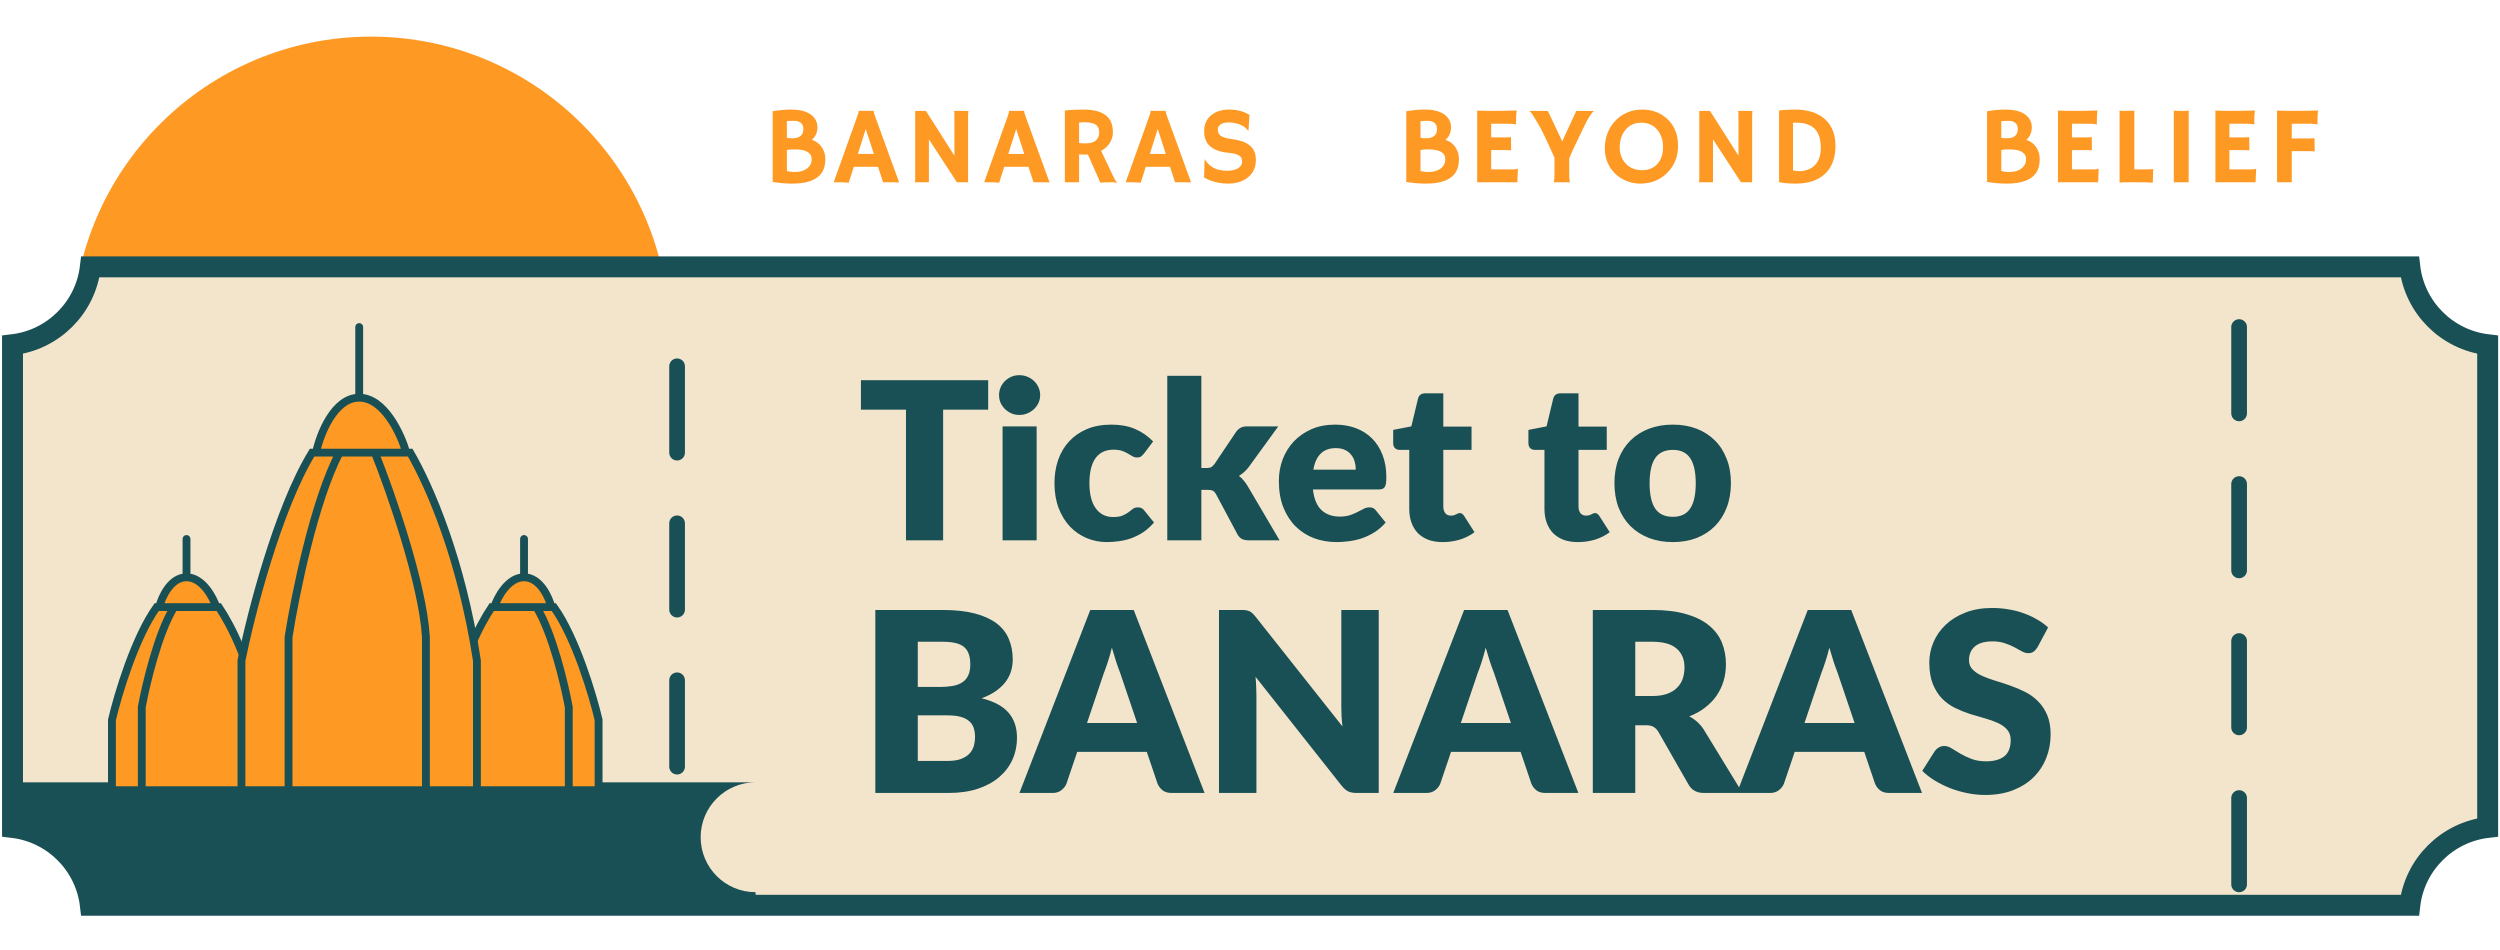 <svg width="300" height="114" viewBox="0 0 300 114" fill="none" xmlns="http://www.w3.org/2000/svg">
<circle cx="44.517" cy="40.188" r="35.793" fill="#FE9923"/>
<path d="M289.176 32.025C289.75 36.917 293.628 40.794 298.52 41.368V99.29C293.628 99.864 289.749 103.742 289.176 108.634H10.846C10.273 103.742 6.394 99.864 1.502 99.29V41.368C6.394 40.794 10.273 36.917 10.846 32.025H289.176Z" fill="#F3E5CB" stroke="#195055" stroke-width="2.512"/>
<line x1="81.251" y1="43.956" x2="81.251" y2="93.878" stroke="#195055" stroke-width="1.884" stroke-linecap="round" stroke-dasharray="10.36 8.48"/>
<line x1="268.692" y1="39.246" x2="268.693" y2="107.064" stroke="#195055" stroke-width="1.884" stroke-linecap="round" stroke-dasharray="10.36 8.48"/>
<path d="M90.672 93.877C87.031 93.877 84.079 96.829 84.079 100.471C84.079 104.112 87.031 107.064 90.672 107.064V108.948H10.608C10.608 108.948 9.37 104.709 7.311 102.354C5.252 100 2.13 98.587 2.13 98.587C2.132 96.232 2.132 93.877 2.132 93.877H90.672Z" fill="#195055"/>
<path d="M113.721 91.312C114.394 91.312 114.942 91.227 115.364 91.056C115.796 90.885 116.132 90.664 116.373 90.393C116.615 90.122 116.78 89.815 116.871 89.474C116.961 89.132 117.006 88.785 117.006 88.434C117.006 88.032 116.951 87.67 116.841 87.349C116.74 87.027 116.559 86.756 116.298 86.535C116.047 86.314 115.71 86.143 115.288 86.022C114.866 85.902 114.334 85.842 113.691 85.842H110.134V91.312H113.721ZM110.134 77.01V82.436H112.787C113.349 82.436 113.857 82.395 114.309 82.315C114.761 82.235 115.143 82.094 115.454 81.893C115.776 81.692 116.017 81.416 116.178 81.064C116.348 80.713 116.434 80.27 116.434 79.738C116.434 79.216 116.368 78.784 116.238 78.442C116.107 78.09 115.906 77.809 115.635 77.598C115.364 77.387 115.017 77.236 114.595 77.146C114.183 77.055 113.691 77.01 113.118 77.01H110.134ZM113.118 73.197C114.635 73.197 115.926 73.338 116.991 73.619C118.056 73.901 118.925 74.297 119.599 74.81C120.272 75.322 120.759 75.945 121.06 76.679C121.372 77.412 121.528 78.231 121.528 79.135C121.528 79.627 121.457 80.105 121.317 80.567C121.176 81.019 120.955 81.446 120.653 81.848C120.352 82.24 119.965 82.601 119.493 82.933C119.021 83.264 118.453 83.551 117.79 83.792C119.237 84.144 120.307 84.711 121 85.495C121.693 86.279 122.04 87.293 122.04 88.539C122.04 89.474 121.859 90.343 121.497 91.147C121.136 91.95 120.603 92.653 119.9 93.256C119.207 93.849 118.348 94.316 117.323 94.658C116.298 94.99 115.128 95.155 113.811 95.155H105.04V73.197H113.118ZM136.454 86.761L134.42 80.748C134.269 80.366 134.108 79.919 133.938 79.406C133.767 78.884 133.596 78.321 133.425 77.719C133.274 78.331 133.114 78.899 132.943 79.421C132.772 79.944 132.611 80.396 132.461 80.778L130.441 86.761H136.454ZM144.547 95.155H140.599C140.157 95.155 139.8 95.055 139.529 94.854C139.257 94.643 139.052 94.377 138.911 94.055L137.615 90.227H129.266L127.97 94.055C127.859 94.336 127.658 94.593 127.367 94.824C127.085 95.045 126.734 95.155 126.312 95.155H122.333L130.833 73.197H136.047L144.547 95.155ZM165.448 73.197V95.155H162.796C162.404 95.155 162.073 95.095 161.801 94.974C161.54 94.844 161.279 94.623 161.018 94.311L150.664 81.215C150.704 81.607 150.729 81.989 150.739 82.36C150.76 82.722 150.77 83.064 150.77 83.385V95.155H146.279V73.197H148.961C149.182 73.197 149.368 73.207 149.519 73.228C149.669 73.248 149.805 73.288 149.926 73.348C150.046 73.398 150.162 73.474 150.272 73.574C150.383 73.675 150.508 73.81 150.649 73.981L161.093 87.168C161.043 86.746 161.008 86.339 160.987 85.947C160.967 85.545 160.957 85.168 160.957 84.817V73.197H165.448ZM181.313 86.761L179.279 80.748C179.128 80.366 178.967 79.919 178.796 79.406C178.625 78.884 178.455 78.321 178.284 77.719C178.133 78.331 177.972 78.899 177.802 79.421C177.631 79.944 177.47 80.396 177.319 80.778L175.3 86.761H181.313ZM189.406 95.155H185.457C185.015 95.155 184.659 95.055 184.387 94.854C184.116 94.643 183.91 94.377 183.77 94.055L182.474 90.227H174.124L172.828 94.055C172.718 94.336 172.517 94.593 172.225 94.824C171.944 95.045 171.593 95.155 171.171 95.155H167.192L175.692 73.197H180.906L189.406 95.155ZM198.281 83.521C198.974 83.521 199.562 83.435 200.044 83.264C200.536 83.084 200.938 82.838 201.25 82.526C201.561 82.215 201.787 81.853 201.928 81.441C202.068 81.019 202.139 80.567 202.139 80.085C202.139 79.12 201.822 78.367 201.189 77.824C200.566 77.281 199.597 77.01 198.281 77.01H196.231V83.521H198.281ZM209.101 95.155H204.49C203.636 95.155 203.023 94.834 202.651 94.191L199.004 87.816C198.833 87.545 198.642 87.349 198.431 87.228C198.22 87.097 197.919 87.032 197.527 87.032H196.231V95.155H191.137V73.197H198.281C199.868 73.197 201.22 73.363 202.335 73.695C203.46 74.016 204.374 74.468 205.078 75.051C205.791 75.634 206.308 76.322 206.63 77.116C206.951 77.909 207.112 78.773 207.112 79.708C207.112 80.421 207.017 81.094 206.826 81.727C206.635 82.36 206.354 82.948 205.982 83.491C205.61 84.023 205.148 84.5 204.595 84.922C204.053 85.344 203.425 85.691 202.711 85.962C203.043 86.133 203.355 86.349 203.646 86.61C203.937 86.861 204.198 87.163 204.43 87.514L209.101 95.155ZM222.551 86.761L220.517 80.748C220.366 80.366 220.205 79.919 220.034 79.406C219.864 78.884 219.693 78.321 219.522 77.719C219.371 78.331 219.211 78.899 219.04 79.421C218.869 79.944 218.708 80.396 218.558 80.778L216.538 86.761H222.551ZM230.644 95.155H226.696C226.254 95.155 225.897 95.055 225.626 94.854C225.354 94.643 225.148 94.377 225.008 94.055L223.712 90.227H215.363L214.067 94.055C213.956 94.336 213.755 94.593 213.464 94.824C213.182 95.045 212.831 95.155 212.409 95.155H208.43L216.93 73.197L222.144 73.197L230.644 95.155ZM244.507 77.658C244.357 77.899 244.196 78.08 244.025 78.201C243.864 78.321 243.653 78.382 243.392 78.382C243.161 78.382 242.91 78.311 242.639 78.171C242.377 78.02 242.076 77.854 241.734 77.673C241.403 77.493 241.021 77.332 240.589 77.191C240.157 77.04 239.665 76.965 239.112 76.965C238.158 76.965 237.444 77.171 236.972 77.583C236.51 77.985 236.279 78.532 236.279 79.226C236.279 79.668 236.419 80.034 236.701 80.326C236.982 80.617 237.349 80.868 237.801 81.079C238.263 81.29 238.786 81.486 239.368 81.667C239.961 81.838 240.564 82.034 241.177 82.255C241.79 82.466 242.387 82.717 242.97 83.008C243.563 83.3 244.085 83.671 244.537 84.124C245 84.576 245.371 85.128 245.653 85.781C245.934 86.424 246.075 87.203 246.075 88.117C246.075 89.132 245.899 90.082 245.547 90.966C245.196 91.85 244.683 92.623 244.01 93.287C243.347 93.94 242.523 94.457 241.538 94.839C240.564 95.21 239.454 95.396 238.208 95.396C237.525 95.396 236.826 95.326 236.113 95.185C235.41 95.045 234.726 94.849 234.063 94.598C233.4 94.336 232.777 94.03 232.195 93.678C231.612 93.327 231.105 92.935 230.672 92.503L232.18 90.122C232.3 89.951 232.456 89.81 232.647 89.7C232.848 89.579 233.064 89.519 233.295 89.519C233.596 89.519 233.898 89.614 234.199 89.805C234.51 89.996 234.857 90.207 235.239 90.438C235.631 90.669 236.078 90.88 236.58 91.071C237.083 91.262 237.675 91.358 238.359 91.358C239.283 91.358 240.001 91.156 240.514 90.755C241.026 90.343 241.282 89.695 241.282 88.811C241.282 88.298 241.142 87.881 240.86 87.56C240.579 87.238 240.207 86.972 239.745 86.761C239.293 86.55 238.775 86.364 238.193 86.203C237.61 86.043 237.012 85.867 236.399 85.676C235.786 85.475 235.189 85.234 234.606 84.952C234.023 84.661 233.501 84.284 233.039 83.822C232.586 83.35 232.22 82.767 231.938 82.074C231.657 81.371 231.516 80.507 231.516 79.482C231.516 78.658 231.682 77.854 232.014 77.07C232.345 76.287 232.833 75.589 233.476 74.976C234.119 74.363 234.907 73.876 235.842 73.514C236.776 73.142 237.846 72.956 239.052 72.956C239.725 72.956 240.378 73.011 241.011 73.122C241.654 73.222 242.262 73.378 242.834 73.589C243.407 73.79 243.94 74.036 244.432 74.328C244.934 74.609 245.381 74.93 245.773 75.292L244.507 77.658Z" fill="#195055"/>
<path d="M118.581 49.16H113.175V64.84H108.718V49.16H103.311V45.626H118.581V49.16ZM124.397 51.165V64.84H120.309V51.165H124.397ZM124.819 47.42C124.819 47.745 124.753 48.053 124.621 48.343C124.489 48.624 124.309 48.875 124.081 49.094C123.852 49.306 123.584 49.477 123.276 49.609C122.977 49.732 122.656 49.793 122.314 49.793C121.979 49.793 121.667 49.732 121.377 49.609C121.087 49.477 120.828 49.306 120.599 49.094C120.379 48.875 120.204 48.624 120.072 48.343C119.949 48.053 119.887 47.745 119.887 47.42C119.887 47.086 119.949 46.774 120.072 46.484C120.204 46.193 120.379 45.938 120.599 45.719C120.828 45.499 121.087 45.328 121.377 45.204C121.667 45.081 121.979 45.02 122.314 45.02C122.656 45.02 122.977 45.081 123.276 45.204C123.584 45.328 123.852 45.499 124.081 45.719C124.309 45.938 124.489 46.193 124.621 46.484C124.753 46.774 124.819 47.086 124.819 47.42ZM137.296 54.409C137.173 54.558 137.055 54.677 136.94 54.765C136.826 54.853 136.663 54.897 136.453 54.897C136.25 54.897 136.066 54.848 135.899 54.752C135.74 54.655 135.56 54.55 135.358 54.435C135.156 54.312 134.918 54.202 134.646 54.105C134.373 54.009 134.035 53.961 133.631 53.961C133.129 53.961 132.694 54.053 132.325 54.237C131.965 54.422 131.666 54.686 131.428 55.029C131.191 55.371 131.015 55.793 130.901 56.294C130.787 56.787 130.729 57.345 130.729 57.969C130.729 59.279 130.98 60.286 131.481 60.989C131.991 61.692 132.69 62.044 133.578 62.044C134.053 62.044 134.426 61.987 134.699 61.873C134.98 61.749 135.217 61.618 135.411 61.477C135.604 61.328 135.78 61.191 135.938 61.068C136.105 60.945 136.312 60.884 136.558 60.884C136.883 60.884 137.129 61.002 137.296 61.24L138.483 62.703C138.061 63.187 137.617 63.583 137.151 63.89C136.685 64.189 136.206 64.426 135.714 64.602C135.231 64.769 134.743 64.884 134.25 64.945C133.758 65.015 133.279 65.051 132.813 65.051C131.978 65.051 131.178 64.892 130.413 64.576C129.657 64.259 128.989 63.802 128.409 63.204C127.837 62.598 127.38 61.855 127.037 60.976C126.703 60.097 126.536 59.094 126.536 57.969C126.536 56.985 126.681 56.066 126.971 55.213C127.27 54.352 127.705 53.609 128.277 52.985C128.857 52.352 129.569 51.855 130.413 51.495C131.266 51.134 132.25 50.954 133.367 50.954C134.439 50.954 135.38 51.125 136.189 51.468C136.998 51.811 137.727 52.312 138.378 52.971L137.296 54.409ZM144.162 45.099V56.163H144.769C145.024 56.163 145.217 56.127 145.349 56.057C145.481 55.978 145.613 55.851 145.745 55.675L148.329 51.824C148.488 51.604 148.668 51.442 148.87 51.336C149.072 51.222 149.331 51.165 149.648 51.165H153.393L149.859 56.031C149.525 56.47 149.129 56.831 148.672 57.112C148.874 57.262 149.059 57.437 149.226 57.64C149.393 57.833 149.551 58.053 149.701 58.299L153.551 64.84H149.859C149.551 64.84 149.288 64.791 149.068 64.695C148.848 64.589 148.663 64.409 148.514 64.154L145.929 59.314C145.806 59.094 145.679 58.954 145.547 58.892C145.415 58.822 145.217 58.787 144.953 58.787H144.162V64.84H140.074V45.099H144.162ZM162.694 56.361C162.694 56.035 162.65 55.719 162.562 55.411C162.483 55.103 162.347 54.831 162.153 54.593C161.969 54.347 161.722 54.15 161.415 54C161.107 53.851 160.733 53.776 160.294 53.776C159.52 53.776 158.914 54 158.474 54.448C158.035 54.888 157.744 55.525 157.604 56.361H162.694ZM157.551 58.734C157.683 59.877 158.03 60.708 158.593 61.226C159.155 61.736 159.881 61.991 160.769 61.991C161.243 61.991 161.652 61.934 161.995 61.82C162.338 61.706 162.641 61.578 162.905 61.437C163.177 61.297 163.424 61.169 163.643 61.055C163.872 60.941 164.109 60.884 164.355 60.884C164.681 60.884 164.927 61.002 165.094 61.24L166.281 62.703C165.859 63.187 165.402 63.583 164.909 63.89C164.426 64.189 163.925 64.426 163.406 64.602C162.896 64.769 162.382 64.884 161.863 64.945C161.353 65.015 160.865 65.051 160.399 65.051C159.441 65.051 158.54 64.897 157.696 64.589C156.861 64.273 156.127 63.807 155.494 63.191C154.87 62.576 154.373 61.811 154.004 60.897C153.643 59.983 153.463 58.919 153.463 57.706C153.463 56.791 153.617 55.925 153.925 55.108C154.241 54.29 154.689 53.574 155.27 52.958C155.859 52.343 156.566 51.855 157.393 51.495C158.228 51.134 159.169 50.954 160.215 50.954C161.12 50.954 161.947 51.094 162.694 51.376C163.45 51.657 164.096 52.066 164.632 52.602C165.177 53.139 165.599 53.798 165.898 54.58C166.206 55.354 166.36 56.233 166.36 57.218C166.36 57.525 166.347 57.776 166.32 57.969C166.294 58.163 166.245 58.316 166.175 58.431C166.105 58.545 166.008 58.624 165.885 58.668C165.771 58.712 165.621 58.734 165.437 58.734H157.551ZM173.117 65.051C172.467 65.051 171.891 64.958 171.39 64.774C170.898 64.58 170.48 64.312 170.137 63.969C169.803 63.618 169.548 63.196 169.372 62.703C169.197 62.211 169.109 61.662 169.109 61.055V53.987H167.948C167.737 53.987 167.557 53.921 167.408 53.789C167.258 53.648 167.183 53.446 167.183 53.182V51.587L169.359 51.165L170.164 47.829C170.269 47.407 170.568 47.196 171.06 47.196H173.197V51.191H176.586V53.987L173.197 53.987V60.778C173.197 61.094 173.271 61.358 173.421 61.569C173.579 61.772 173.803 61.873 174.093 61.873C174.243 61.873 174.366 61.859 174.462 61.833C174.568 61.798 174.656 61.763 174.726 61.727C174.805 61.684 174.876 61.648 174.937 61.622C175.008 61.587 175.087 61.569 175.175 61.569C175.298 61.569 175.394 61.6 175.465 61.662C175.544 61.714 175.623 61.802 175.702 61.925L176.942 63.864C176.414 64.259 175.821 64.558 175.161 64.76C174.502 64.954 173.821 65.051 173.117 65.051ZM189.343 65.051C188.693 65.051 188.117 64.958 187.616 64.774C187.124 64.58 186.706 64.312 186.363 63.969C186.029 63.618 185.774 63.196 185.598 62.703C185.422 62.211 185.335 61.662 185.335 61.055V53.987H184.174C183.963 53.987 183.783 53.921 183.633 53.789C183.484 53.648 183.409 53.446 183.409 53.182V51.587L185.585 51.165L186.39 47.829C186.495 47.407 186.794 47.196 187.286 47.196H189.422V51.191H192.811V53.987H189.422V60.778C189.422 61.094 189.497 61.358 189.647 61.569C189.805 61.772 190.029 61.873 190.319 61.873C190.469 61.873 190.592 61.859 190.688 61.833C190.794 61.798 190.882 61.763 190.952 61.727C191.031 61.684 191.102 61.648 191.163 61.622C191.233 61.587 191.313 61.569 191.401 61.569C191.524 61.569 191.62 61.6 191.691 61.662C191.77 61.714 191.849 61.802 191.928 61.925L193.168 63.864C192.64 64.259 192.047 64.558 191.387 64.76C190.728 64.954 190.047 65.051 189.343 65.051ZM200.747 50.954C201.785 50.954 202.73 51.117 203.583 51.442C204.435 51.767 205.165 52.233 205.772 52.84C206.387 53.446 206.862 54.185 207.196 55.055C207.539 55.916 207.71 56.888 207.71 57.969C207.71 59.059 207.539 60.044 207.196 60.923C206.862 61.793 206.387 62.536 205.772 63.152C205.165 63.758 204.435 64.229 203.583 64.563C202.73 64.888 201.785 65.051 200.747 65.051C199.701 65.051 198.747 64.888 197.886 64.563C197.033 64.229 196.295 63.758 195.671 63.152C195.055 62.536 194.576 61.793 194.233 60.923C193.899 60.044 193.732 59.059 193.732 57.969C193.732 56.888 193.899 55.916 194.233 55.055C194.576 54.185 195.055 53.446 195.671 52.84C196.295 52.233 197.033 51.767 197.886 51.442C198.747 51.117 199.701 50.954 200.747 50.954ZM200.747 62.018C201.688 62.018 202.378 61.688 202.818 61.029C203.266 60.361 203.49 59.349 203.49 57.996C203.49 56.642 203.266 55.635 202.818 54.976C202.378 54.316 201.688 53.987 200.747 53.987C199.78 53.987 199.073 54.316 198.624 54.976C198.176 55.635 197.952 56.642 197.952 57.996C197.952 59.349 198.176 60.361 198.624 61.029C199.073 61.688 199.78 62.018 200.747 62.018Z" fill="#195055"/>
<path d="M98.128 21.248C97.815 21.497 97.407 21.69 96.905 21.828C96.403 21.965 95.785 22.034 95.051 22.034C94.321 22.034 93.544 21.967 92.72 21.834V13.348C93.552 13.214 94.274 13.148 94.883 13.148C95.497 13.148 95.999 13.206 96.39 13.322C96.785 13.438 97.107 13.594 97.356 13.792C97.845 14.174 98.09 14.67 98.09 15.279C98.09 15.884 97.869 16.387 97.427 16.786C97.95 16.949 98.356 17.258 98.644 17.713C98.905 18.121 99.036 18.574 99.036 19.072C99.036 19.565 98.963 19.988 98.817 20.34C98.676 20.692 98.446 20.995 98.128 21.248ZM94.426 16.548C94.606 16.578 94.832 16.593 95.102 16.593C95.373 16.593 95.594 16.558 95.765 16.49C95.941 16.417 96.077 16.326 96.171 16.219C96.326 16.043 96.403 15.799 96.403 15.485C96.403 14.828 96.016 14.5 95.244 14.5C94.918 14.5 94.645 14.513 94.426 14.539V16.548ZM95.379 17.925C95.018 17.925 94.701 17.949 94.426 17.996V20.527C94.727 20.604 95.042 20.643 95.373 20.643C95.703 20.643 95.993 20.604 96.242 20.527C96.495 20.445 96.708 20.336 96.879 20.198C97.227 19.915 97.401 19.555 97.401 19.117C97.401 18.323 96.727 17.925 95.379 17.925ZM101.849 21.924C101.48 21.89 101.049 21.873 100.555 21.873H100.046L102.847 14.024C102.972 13.672 103.034 13.468 103.034 13.412C103.034 13.352 103.032 13.315 103.028 13.302L103.034 13.29C103.313 13.302 103.609 13.309 103.923 13.309C104.18 13.309 104.489 13.305 104.85 13.296L104.856 13.309C104.848 13.326 104.843 13.35 104.843 13.38C104.843 13.461 104.908 13.678 105.037 14.03L107.895 21.892C107.81 21.888 107.709 21.885 107.593 21.885C107.593 21.885 107.481 21.881 107.258 21.873C107.151 21.873 107.054 21.873 106.968 21.873H105.97L105.365 20.018H102.455L101.849 21.924ZM104.863 18.473L103.89 15.479L102.944 18.473H104.863ZM109.788 21.873C109.813 21.727 109.826 21.568 109.826 21.396V13.309H111.114L114.527 18.679V13.747C114.527 13.511 114.505 13.365 114.462 13.309H116.201C116.179 13.481 116.169 13.669 116.169 13.876V21.873H114.829L111.468 16.715V21.873H109.788ZM119.902 21.924C119.533 21.89 119.102 21.873 118.608 21.873H118.099L120.9 14.024C121.025 13.672 121.087 13.468 121.087 13.412C121.087 13.352 121.085 13.315 121.081 13.302L121.087 13.29C121.366 13.302 121.662 13.309 121.976 13.309C122.233 13.309 122.542 13.305 122.903 13.296L122.909 13.309C122.901 13.326 122.896 13.35 122.896 13.38C122.896 13.461 122.961 13.678 123.09 14.03L125.948 21.892C125.863 21.888 125.762 21.885 125.646 21.885C125.646 21.885 125.534 21.881 125.311 21.873C125.204 21.873 125.107 21.873 125.021 21.873H124.023L123.418 20.018H120.508L119.902 21.924ZM122.916 18.473L121.943 15.479L120.997 18.473H122.916ZM130.551 18.544C130.423 18.552 130.285 18.556 130.139 18.556C129.993 18.556 129.777 18.546 129.489 18.524V21.873H127.783V13.264C128.384 13.187 129.122 13.148 129.998 13.148C131.191 13.148 132.08 13.369 132.663 13.811C133.252 14.249 133.546 14.927 133.546 15.846C133.546 16.558 133.277 17.168 132.741 17.674C132.565 17.837 132.363 17.979 132.135 18.099L133.449 20.868C133.707 21.439 133.904 21.778 134.041 21.885L134.009 21.918C133.593 21.849 132.938 21.851 132.045 21.924L130.551 18.544ZM130.12 14.668C129.901 14.668 129.691 14.678 129.489 14.7V17.159C129.699 17.189 129.946 17.204 130.23 17.204C130.513 17.204 130.751 17.181 130.944 17.134C131.137 17.082 131.305 17.005 131.446 16.902C131.751 16.674 131.904 16.333 131.904 15.878C131.904 15.423 131.745 15.103 131.427 14.919C131.131 14.751 130.695 14.668 130.12 14.668ZM136.887 21.924C136.517 21.89 136.086 21.873 135.592 21.873L135.084 21.873L137.885 14.024C138.009 13.672 138.071 13.468 138.071 13.412C138.071 13.352 138.069 13.315 138.065 13.302L138.071 13.29C138.35 13.302 138.647 13.309 138.96 13.309C139.217 13.309 139.527 13.305 139.887 13.296L139.894 13.309C139.885 13.326 139.881 13.35 139.881 13.38C139.881 13.461 139.945 13.678 140.074 14.03L142.933 21.892C142.847 21.888 142.746 21.885 142.63 21.885C142.63 21.885 142.518 21.881 142.295 21.873C142.188 21.873 142.091 21.873 142.005 21.873H141.007L140.402 20.018H137.492L136.887 21.924ZM139.9 18.473L138.928 15.479L137.981 18.473H139.9ZM149.937 13.785L149.815 15.678L149.77 15.691C149.452 15.215 148.911 14.906 148.147 14.764C147.907 14.717 147.675 14.693 147.452 14.693C147.233 14.693 147.044 14.713 146.885 14.751C146.731 14.79 146.598 14.846 146.486 14.919C146.25 15.073 146.132 15.275 146.132 15.524C146.132 15.85 146.235 16.095 146.441 16.258C146.699 16.455 147.126 16.595 147.722 16.676C148.319 16.754 148.798 16.861 149.158 16.998C149.519 17.136 149.815 17.309 150.047 17.52C150.485 17.915 150.704 18.473 150.704 19.194C150.704 20.138 150.347 20.866 149.635 21.377C149.025 21.815 148.257 22.034 147.33 22.034C146.583 22.034 145.844 21.892 145.115 21.609C144.874 21.514 144.664 21.405 144.484 21.28L144.554 19.13L144.58 19.11C145.113 20.029 145.986 20.488 147.201 20.488C148.064 20.488 148.635 20.28 148.914 19.864C149.008 19.722 149.055 19.565 149.055 19.394C149.055 19.218 149.027 19.074 148.972 18.962C148.916 18.846 148.823 18.748 148.695 18.666C148.446 18.503 148.027 18.393 147.439 18.338C146.851 18.282 146.37 18.177 145.997 18.022C145.623 17.868 145.325 17.677 145.102 17.449C144.698 17.037 144.497 16.462 144.497 15.723C144.497 14.959 144.765 14.341 145.301 13.869C145.847 13.388 146.581 13.148 147.504 13.148C148.431 13.148 149.242 13.36 149.937 13.785ZM174.164 21.248C173.85 21.497 173.443 21.69 172.94 21.828C172.438 21.965 171.82 22.034 171.086 22.034C170.356 22.034 169.579 21.967 168.755 21.834V13.348C169.588 13.214 170.309 13.148 170.919 13.148C171.532 13.148 172.035 13.206 172.425 13.322C172.82 13.438 173.142 13.594 173.391 13.792C173.88 14.174 174.125 14.67 174.125 15.279C174.125 15.884 173.904 16.387 173.462 16.786C173.986 16.949 174.391 17.258 174.679 17.713C174.941 18.121 175.072 18.574 175.072 19.072C175.072 19.565 174.999 19.988 174.853 20.34C174.711 20.692 174.481 20.995 174.164 21.248ZM170.461 16.548C170.642 16.578 170.867 16.593 171.138 16.593C171.408 16.593 171.629 16.558 171.801 16.49C171.977 16.417 172.112 16.326 172.206 16.219C172.361 16.043 172.438 15.799 172.438 15.485C172.438 14.828 172.052 14.5 171.279 14.5C170.953 14.5 170.68 14.513 170.461 14.539V16.548ZM171.414 17.925C171.054 17.925 170.736 17.949 170.461 17.996V20.527C170.762 20.604 171.077 20.643 171.408 20.643C171.738 20.643 172.028 20.604 172.277 20.527C172.53 20.445 172.743 20.336 172.915 20.198C173.262 19.915 173.436 19.555 173.436 19.117C173.436 18.323 172.762 17.925 171.414 17.925ZM181.568 20.327C181.834 20.327 182.018 20.302 182.121 20.25L182.147 20.256L182.083 21.873H177.26V13.264C177.376 13.272 177.505 13.279 177.646 13.283L178.097 13.296C178.398 13.305 178.724 13.309 179.076 13.309C180.059 13.309 181.031 13.292 181.993 13.257C181.945 13.635 181.922 14.139 181.922 14.771C181.922 14.839 181.926 14.891 181.935 14.925L181.922 14.944C181.699 14.88 181.381 14.848 180.969 14.848H178.941V16.49H180.467C180.939 16.49 181.222 16.477 181.317 16.451L181.336 18.041C181.13 18.02 180.864 18.009 180.537 18.009H178.941V20.327H181.568ZM186.454 21.873C186.51 21.705 186.538 21.314 186.538 20.701V18.911C185.795 17.275 185.321 16.256 185.115 15.852C184.909 15.444 184.735 15.123 184.593 14.886C184.147 14.131 183.876 13.697 183.782 13.586C183.692 13.474 183.599 13.382 183.505 13.309H185.726C185.774 13.395 185.838 13.521 185.92 13.689L187.478 16.979C187.551 16.799 187.637 16.597 187.735 16.374C188.671 14.361 189.145 13.339 189.158 13.309H191.283C191.064 13.485 190.796 13.854 190.478 14.416C190.38 14.584 190.281 14.775 190.182 14.989L188.727 18.022C188.564 18.387 188.424 18.715 188.308 19.007V20.855C188.308 21.285 188.334 21.624 188.386 21.873H186.454ZM193.839 20.855C193.448 20.482 193.139 20.033 192.911 19.509C192.688 18.986 192.577 18.413 192.577 17.79C192.577 17.164 192.682 16.571 192.892 16.013C193.102 15.455 193.403 14.964 193.794 14.539C194.184 14.114 194.656 13.777 195.21 13.528C195.764 13.274 196.384 13.148 197.071 13.148C198.256 13.148 199.254 13.521 200.065 14.268C200.932 15.067 201.366 16.144 201.366 17.501C201.366 18.814 200.919 19.907 200.026 20.778C199.477 21.314 198.822 21.684 198.063 21.885C197.689 21.984 197.251 22.034 196.749 22.034C196.251 22.034 195.738 21.93 195.21 21.724C194.686 21.518 194.229 21.229 193.839 20.855ZM194.367 17.7C194.367 18.099 194.433 18.466 194.566 18.801C194.699 19.136 194.884 19.424 195.12 19.664C195.622 20.171 196.268 20.424 197.058 20.424C197.809 20.424 198.412 20.181 198.867 19.696C199.331 19.194 199.563 18.509 199.563 17.642C199.563 16.827 199.342 16.146 198.9 15.601C198.423 15.017 197.771 14.725 196.942 14.725C196.139 14.725 195.502 15.022 195.03 15.614C194.588 16.168 194.367 16.863 194.367 17.7ZM203.876 21.873C203.902 21.727 203.915 21.568 203.915 21.396V13.309H205.203L208.615 18.679V13.747C208.615 13.511 208.594 13.365 208.551 13.309H210.289C210.268 13.481 210.257 13.669 210.257 13.876V21.873H208.918L205.557 16.715V21.873H203.876ZM215.452 22.034C214.757 22.034 214.102 21.978 213.489 21.866V13.251C214.055 13.182 214.712 13.148 215.459 13.148C216.21 13.148 216.888 13.251 217.494 13.457C218.103 13.659 218.612 13.948 219.02 14.326C219.844 15.082 220.256 16.14 220.256 17.501C220.256 19.024 219.797 20.181 218.878 20.971C218.054 21.679 216.912 22.034 215.452 22.034ZM215.163 20.462C215.442 20.514 215.721 20.54 216 20.54C216.279 20.54 216.579 20.486 216.901 20.379C217.223 20.267 217.502 20.095 217.738 19.864C218.245 19.374 218.498 18.662 218.498 17.726C218.498 16.189 217.938 15.245 216.817 14.893C216.448 14.777 216.021 14.719 215.536 14.719H215.362C215.298 14.719 215.231 14.721 215.163 14.725V20.462ZM243.858 21.248C243.544 21.497 243.136 21.69 242.634 21.828C242.132 21.965 241.514 22.034 240.78 22.034C240.05 22.034 239.273 21.967 238.449 21.834V13.348C239.282 13.214 240.003 13.148 240.612 13.148C241.226 13.148 241.729 13.206 242.119 13.322C242.514 13.438 242.836 13.594 243.085 13.792C243.574 14.174 243.819 14.67 243.819 15.279C243.819 15.884 243.598 16.387 243.156 16.786C243.68 16.949 244.085 17.258 244.373 17.713C244.635 18.121 244.766 18.574 244.766 19.072C244.766 19.565 244.693 19.988 244.547 20.34C244.405 20.692 244.175 20.995 243.858 21.248ZM240.155 16.548C240.336 16.578 240.561 16.593 240.831 16.593C241.102 16.593 241.323 16.558 241.495 16.49C241.671 16.417 241.806 16.326 241.9 16.219C242.055 16.043 242.132 15.799 242.132 15.485C242.132 14.828 241.746 14.5 240.973 14.5C240.647 14.5 240.374 14.513 240.155 14.539V16.548ZM241.108 17.925C240.748 17.925 240.43 17.949 240.155 17.996V20.527C240.456 20.604 240.771 20.643 241.102 20.643C241.432 20.643 241.722 20.604 241.971 20.527C242.224 20.445 242.437 20.336 242.609 20.198C242.956 19.915 243.13 19.555 243.13 19.117C243.13 18.323 242.456 17.925 241.108 17.925ZM251.262 20.327C251.528 20.327 251.712 20.302 251.815 20.25L251.841 20.256L251.777 21.873L246.954 21.873V13.264C247.07 13.272 247.199 13.279 247.34 13.283L247.791 13.296C248.092 13.305 248.418 13.309 248.77 13.309C249.753 13.309 250.725 13.292 251.687 13.257C251.639 13.635 251.616 14.139 251.616 14.771C251.616 14.839 251.62 14.891 251.629 14.925L251.616 14.944C251.392 14.88 251.075 14.848 250.663 14.848L248.635 14.848V16.49H250.161C250.633 16.49 250.916 16.477 251.01 16.451L251.03 18.041C250.824 18.02 250.558 18.009 250.231 18.009H248.635V20.327H251.262ZM255.607 21.873C254.976 21.873 254.558 21.885 254.351 21.911V13.27C254.454 13.296 254.667 13.309 254.989 13.309C255.315 13.309 255.693 13.3 256.122 13.283V20.327H257.455C257.841 20.327 258.15 20.314 258.382 20.289C258.352 21.293 258.337 21.815 258.337 21.853V21.918C257.916 21.888 257.21 21.873 256.219 21.873H255.607ZM260.854 13.283C261.283 13.3 261.543 13.309 261.633 13.309H262.097C262.324 13.309 262.507 13.292 262.644 13.257L262.638 21.873H260.854V13.283ZM270.157 20.327C270.423 20.327 270.608 20.302 270.711 20.25L270.737 20.256L270.672 21.873H265.85V13.264C265.966 13.272 266.094 13.279 266.236 13.283L266.687 13.296C266.987 13.305 267.314 13.309 267.666 13.309C268.649 13.309 269.621 13.292 270.582 13.257C270.535 13.635 270.511 14.139 270.511 14.771C270.511 14.839 270.516 14.891 270.524 14.925L270.511 14.944C270.288 14.88 269.971 14.848 269.559 14.848H267.53V16.49H269.056C269.528 16.49 269.812 16.477 269.906 16.451L269.926 18.041C269.72 18.02 269.453 18.009 269.127 18.009H267.53V20.327H270.157ZM277.761 18.17C277.555 18.149 277.289 18.138 276.962 18.138H275.011V21.873H273.247V13.264C273.363 13.272 273.496 13.279 273.646 13.283L274.123 13.296C274.449 13.305 274.788 13.309 275.14 13.309C276.196 13.309 277.205 13.292 278.167 13.257C278.119 13.635 278.096 14.139 278.096 14.771C278.096 14.839 278.1 14.891 278.109 14.925L278.096 14.944C277.868 14.88 277.551 14.848 277.143 14.848H275.011V16.618H276.892C277.364 16.618 277.647 16.606 277.742 16.58L277.761 18.17Z" fill="#FE9923"/>
<path d="M13.433 94.819V86.39C14.129 83.41 16.177 76.53 18.802 72.852H19.101C19.399 71.66 20.473 69.276 22.381 69.276C24.29 69.276 25.563 71.66 25.961 72.852H26.259C27.75 75.066 30.137 79.749 31.33 86.39V94.819H27.452H17.013H13.433Z" fill="#FE9923"/>
<path d="M17.013 94.819H13.433V86.39C14.129 83.41 16.177 76.53 18.802 72.852H19.101M17.013 94.819V84.857C17.51 82.133 18.981 75.917 20.89 72.852M17.013 94.819H27.452H31.33C31.33 94.308 31.33 91.907 31.33 86.39C30.137 79.749 27.75 75.066 26.259 72.852H25.961M20.89 72.852H23.575H25.961M20.89 72.852H19.101M19.101 72.852C19.399 71.66 20.473 69.276 22.381 69.276M22.381 69.276C24.29 69.276 25.563 71.66 25.961 72.852M22.381 69.276V64.678" stroke="#195055" stroke-width="0.942" stroke-linecap="round"/>
<path d="M71.832 94.819V86.39C71.136 83.41 69.088 76.53 66.463 72.852H66.165C65.867 71.66 64.793 69.276 62.884 69.276C60.975 69.276 59.702 71.66 59.304 72.852H59.006C57.515 75.066 55.129 79.749 53.936 86.39V94.819H57.813H68.253H71.832Z" fill="#FE9923"/>
<path d="M68.253 94.819H71.832V86.39C71.136 83.41 69.088 76.53 66.463 72.852H66.165M68.253 94.819V84.857C67.756 82.133 66.284 75.917 64.375 72.852M68.253 94.819H57.813H53.936C53.936 94.308 53.936 91.907 53.936 86.39C55.129 79.749 57.515 75.066 59.006 72.852H59.304M64.375 72.852H61.691H59.304M64.375 72.852H66.165M66.165 72.852C65.867 71.66 64.793 69.276 62.884 69.276M62.884 69.276C60.975 69.276 59.702 71.66 59.304 72.852M62.884 69.276V64.678" stroke="#195055" stroke-width="0.942" stroke-linecap="round"/>
<path d="M28.975 94.82V79.278C30.074 73.784 33.308 61.099 37.452 54.317H37.923C38.394 52.119 40.09 47.724 43.104 47.724C46.118 47.724 48.127 52.119 48.755 54.317H49.226C51.581 58.399 55.349 67.033 57.232 79.278V94.82H51.11H34.626H28.975Z" fill="#FE9923"/>
<path d="M34.626 94.82H28.975V79.278C30.074 73.784 33.308 61.099 37.452 54.317H37.923M34.626 94.82V76.452C35.411 71.429 37.735 59.969 40.749 54.317M34.626 94.82H51.11M40.749 54.317H44.987M40.749 54.317H37.923M44.987 54.317C46.871 59.027 50.733 70.047 51.11 76.452V94.82M44.987 54.317H48.755M51.11 94.82H57.232C57.232 93.878 57.232 89.451 57.232 79.278C55.349 67.033 51.581 58.399 49.226 54.317H48.755M37.923 54.317C38.394 52.119 40.09 47.724 43.104 47.724M43.104 47.724C46.118 47.724 48.127 52.119 48.755 54.317M43.104 47.724V39.247" stroke="#195055" stroke-width="0.942" stroke-linecap="round"/>
</svg>
